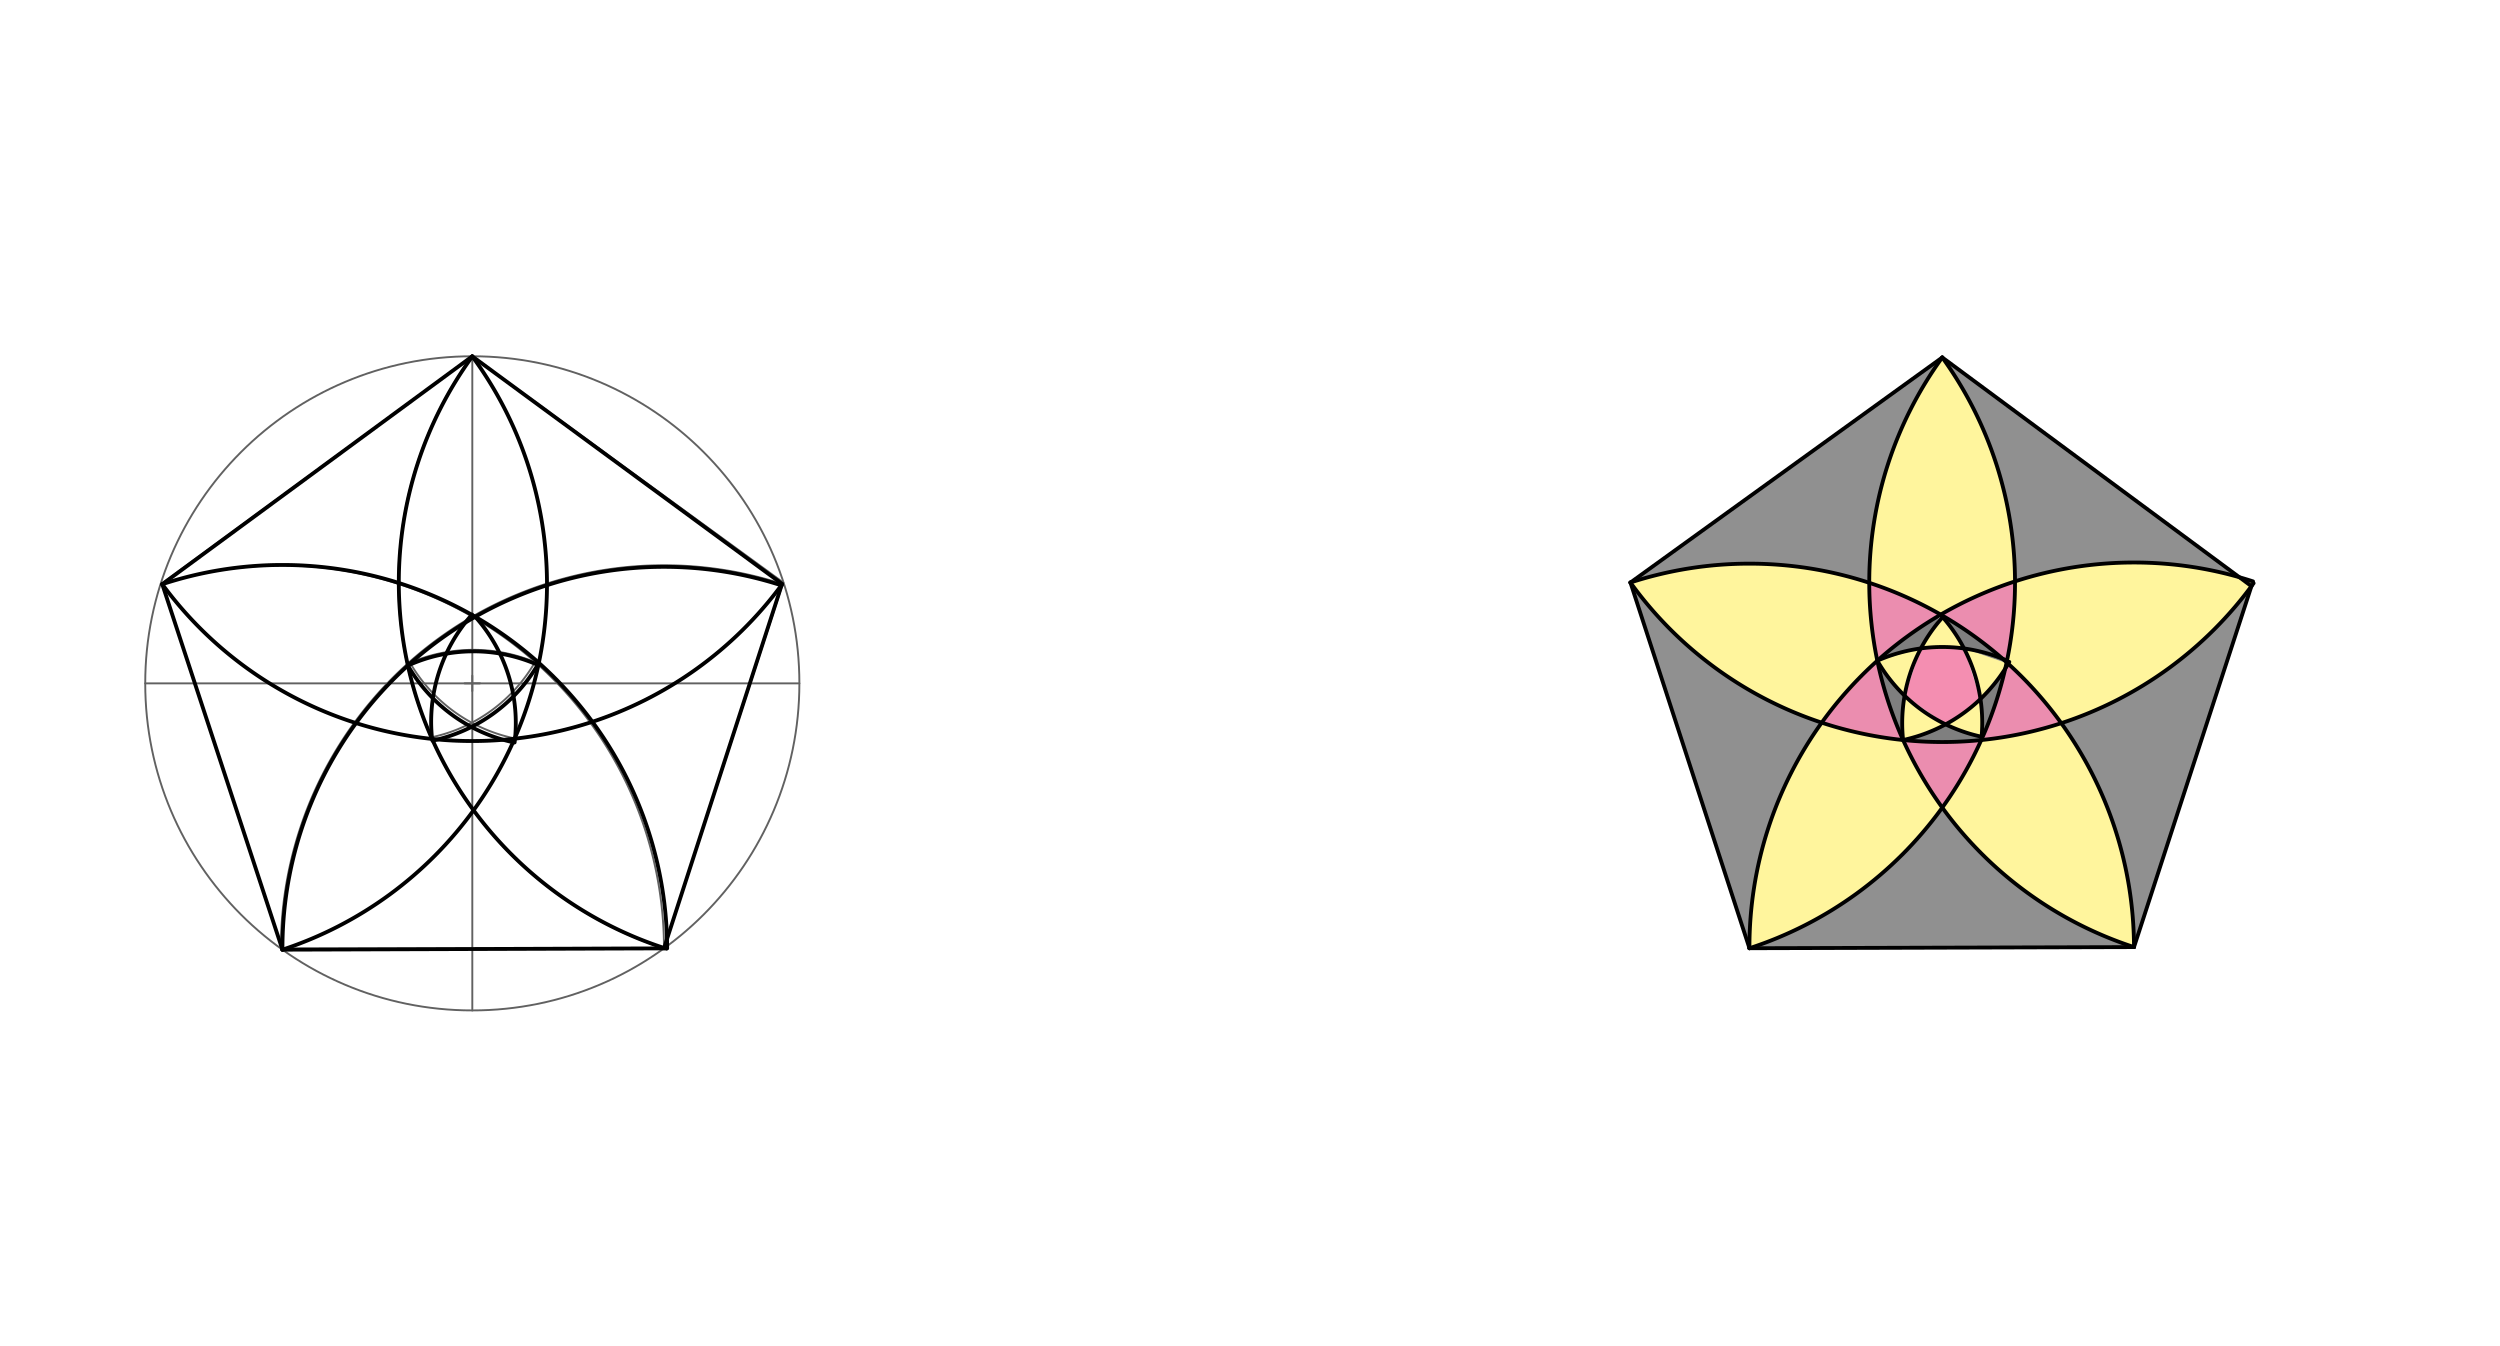<svg xmlns="http://www.w3.org/2000/svg" class="svg--1it" height="100%" preserveAspectRatio="xMidYMid meet" viewBox="0 0 1300 700" width="100%"><defs><marker id="marker-arrow" markerHeight="16" markerUnits="userSpaceOnUse" markerWidth="24" orient="auto-start-reverse" refX="24" refY="4" viewBox="0 0 24 8"><path d="M 0 0 L 24 4 L 0 8 z" stroke="inherit"></path></marker></defs><g class="aux-layer--1FB"></g><g class="main-layer--3Vd"><g class="element--2qn"><g fill="#FFEB3B" opacity="0.5"><path d="M 847.831 302.915 L 847.831 302.915 L 847.831 302.915 A 199.978 199.978 0 0 1 972.015 303.056 L 976.206 343.575 L 947.295 375.778 L 947.295 375.778 L 947.295 375.778 A 199.978 199.978 0 0 1 847.831 302.915 Z" stroke="none"></path></g></g><g class="element--2qn"><g fill="#FFEB3B" opacity="0.5"><path d="M 909.708 493.08 L 909.708 493.08 L 909.708 493.08 A 199.978 199.978 0 0 1 947.295 375.778 L 989.617 384.818 L 1009.985 419.95 L 1009.985 419.95 L 1009.985 419.95 A 199.978 199.978 0 0 1 909.708 493.08 Z" stroke="none"></path></g></g><g class="element--2qn"><g fill="#FFEB3B" opacity="0.5"><path d="M 1109.685 492.486 L 1109.685 492.486 L 1109.685 492.486 A 199.354 199.354 0 0 1 1009.985 419.95 L 1009.985 419.95 L 1009.985 419.95 A 199.978 199.978 0 0 0 1030.929 383.328 L 1030.607 384.792 L 1030.607 384.792 A 199.978 199.978 0 0 0 1071.862 376.044 L 1071.862 376.044 L 1071.862 376.044 A 199.978 199.978 0 0 1 1109.685 492.486 Z" stroke="none"></path></g></g><g class="element--2qn"><g fill="#FFEB3B" opacity="0.5"><path d="M 1170.751 304.816 L 1170.751 304.816 L 1170.751 304.816 A 199.978 199.978 0 0 1 1071.862 376.044 L 1071.862 376.044 L 1071.862 376.044 A 199.978 199.978 0 0 0 1044.282 345.157 L 1043.34 344.954 L 1043.34 344.954 A 199.978 199.978 0 0 0 1047.808 302.321 L 1047.808 302.321 L 1047.808 302.321 A 199.978 199.978 0 0 1 1171.562 302.321 Z" stroke="none"></path></g></g><g class="element--2qn"><g fill="#FFEB3B" opacity="0.5"><path d="M 1009.985 185.88 L 1009.985 185.88 L 1009.985 185.88 A 199.354 199.354 0 0 0 972.015 303.056 L 972.015 303.056 L 972.015 303.056 A 199.978 199.978 0 0 1 1009.183 319.597 L 1009.183 319.597 L 1009.183 319.597 A 199.978 199.978 0 0 1 1047.808 302.321 L 1047.808 302.321 L 1047.808 302.321 A 199.978 199.978 0 0 0 1009.985 185.88 Z" stroke="none"></path></g></g><g class="element--2qn"><g fill="#212121" opacity="0.5"><path d="M 847.831 302.915 L 1009.985 185.88 L 1009.985 185.88 L 1009.985 185.88 A 199.354 199.354 0 0 0 972.015 303.056 L 972.015 303.056 L 972.015 303.056 A 199.978 199.978 0 0 0 847.831 302.915 Z" stroke="none"></path></g></g><g class="element--2qn"><g fill="#212121" opacity="0.5"><path d="M 1009.985 185.88 L 1170.751 304.816 L 1171.562 302.321 L 1171.562 302.321 A 199.978 199.978 0 0 0 1047.808 302.321 L 1047.808 302.321 L 1047.808 302.321 A 199.978 199.978 0 0 0 1009.985 185.88 Z" stroke="none"></path></g></g><g class="element--2qn"><g fill="#212121" opacity="0.5"><path d="M 1109.685 492.486 L 1170.751 304.816 L 1170.751 304.816 L 1170.751 304.816 A 199.978 199.978 0 0 1 1071.862 376.044 L 1071.862 376.044 L 1071.862 376.044 A 199.978 199.978 0 0 1 1109.685 492.486 Z" stroke="none"></path></g></g><g class="element--2qn"><g fill="#212121" opacity="0.5"><path d="M 1109.685 492.486 L 909.708 493.08 L 909.708 493.08 L 909.708 493.08 A 199.978 199.978 0 0 0 1009.985 419.95 L 1009.985 419.95 L 1009.985 419.95 A 199.354 199.354 0 0 0 1109.685 492.486 Z" stroke="none"></path></g></g><g class="element--2qn"><g fill="#212121" opacity="0.5"><path d="M 909.708 493.08 L 847.831 302.915 L 847.831 302.915 L 847.831 302.915 A 199.978 199.978 0 0 0 947.295 375.778 L 947.295 375.778 L 947.295 375.778 A 199.978 199.978 0 0 0 909.708 493.08 Z" stroke="none"></path></g></g><g class="element--2qn"><g fill="#D81B60" opacity="0.5"><path d="M 947.295 375.778 L 947.295 375.778 L 947.295 375.778 A 199.978 199.978 0 0 1 976.206 343.575 L 976.206 343.575 L 976.206 343.575 A 199.354 199.354 0 0 0 989.617 384.818 L 989.617 384.818 L 989.617 384.818 A 199.978 199.978 0 0 1 947.295 375.778 Z" stroke="none"></path></g></g><g class="element--2qn"><g fill="#D81B60" opacity="0.5"><path d="M 1009.985 419.95 L 1009.985 419.95 L 1009.985 419.95 A 199.354 199.354 0 0 1 989.617 384.818 L 989.617 384.818 L 989.617 384.818 A 199.978 199.978 0 0 0 1030.607 384.792 L 1030.929 383.328 L 1030.929 383.328 A 199.978 199.978 0 0 1 1009.985 419.95 Z" stroke="none"></path></g></g><g class="element--2qn"><g fill="#D81B60" opacity="0.5"><path d="M 1071.862 376.044 L 1071.862 376.044 L 1071.862 376.044 A 199.978 199.978 0 0 1 1030.263 384.827 L 1030.263 384.827 L 1030.263 384.827 A 199.978 199.978 0 0 0 1043.34 344.954 L 1044.282 345.157 L 1044.282 345.157 A 199.978 199.978 0 0 1 1071.862 376.044 Z" stroke="none"></path></g></g><g class="element--2qn"><g fill="#D81B60" opacity="0.5"><path d="M 1047.808 302.321 L 1047.808 302.321 L 1047.808 302.321 A 199.978 199.978 0 0 0 1009.366 319.491 L 1010.518 320.37 L 1010.518 320.37 A 199.978 199.978 0 0 1 1044.282 345.157 L 1043.34 344.954 L 1043.34 344.954 A 199.978 199.978 0 0 0 1047.808 302.321 Z" stroke="none"></path></g></g><g class="element--2qn"><g fill="#D81B60" opacity="0.5"><path d="M 972.015 303.056 L 972.015 303.056 L 972.015 303.056 A 199.354 199.354 0 0 0 976.206 343.575 L 976.206 343.575 L 976.206 343.575 A 199.978 199.978 0 0 1 1009.183 319.597 L 1009.183 319.597 L 1009.183 319.597 A 199.978 199.978 0 0 0 972.015 303.056 Z" stroke="none"></path></g></g><g class="element--2qn"><g fill="#000000" opacity="0.5"><path d="M 989.617 384.818 L 989.617 384.818 L 989.617 384.818 A 83.636 83.636 0 0 0 1011.724 376.663 L 1011.724 376.663 L 1030.433 383.11 L 1030.607 384.792 L 1030.607 384.792 A 199.978 199.978 0 0 1 989.617 384.818 Z" stroke="none"></path></g></g><g class="element--2qn"><g fill="#000000" opacity="0.5"><path d="M 1030.433 383.11 L 1030.929 383.328 L 1030.929 383.328 A 199.978 199.978 0 0 0 1042.725 347.722 L 1042.725 347.722 L 1042.725 347.722 A 83.636 83.636 0 0 1 1029.844 363.477 L 1030.929 383.328 Z" stroke="none"></path></g></g><g class="element--2qn"><g fill="#000000" opacity="0.5"><path d="M 1010.195 320.922 L 1009.366 319.491 L 1009.366 319.491 A 199.978 199.978 0 0 0 976.206 343.575 L 998.847 337.184 L 1009.366 319.491 Z" stroke="none"></path></g></g><g class="element--2qn"><g fill="#000000" opacity="0.5"><path d="M 1010.195 320.922 L 1010.518 320.37 L 1010.518 320.37 A 199.978 199.978 0 0 1 1044.282 345.157 L 1021.309 337.21 L 1010.518 320.37 Z" stroke="none"></path></g></g><g class="element--2qn"><g fill="#000000" opacity="0.5"><path d="M 976.206 343.575 L 976.206 343.575 L 976.206 343.575 A 199.354 199.354 0 0 0 989.617 384.818 L 990.394 361.755 L 976.206 343.575 Z" stroke="none"></path></g></g><g class="element--2qn"><g fill="#FFEB3B" opacity="0.5"><path d="M 989.617 384.818 L 990.394 361.755 L 990.394 361.755 L 990.394 361.755 A 82.636 82.636 0 0 0 1011.724 376.663 L 989.617 384.818 Z" stroke="none"></path></g></g><g class="element--2qn"><g fill="#FFEB3B" opacity="0.5"><path d="M 1030.433 383.11 L 1011.724 376.663 L 1029.844 363.477 L 1030.433 383.11 Z" stroke="none"></path></g></g><g class="element--2qn"><g fill="#FFEB3B" opacity="0.5"><path d="M 1044.282 345.157 L 1021.309 337.21 L 1021.309 337.21 L 1021.309 337.21 A 83.46 83.46 0 0 1 1029.844 363.477 L 1044.282 345.157 Z" stroke="none"></path></g></g><g class="element--2qn"><g fill="#FFEB3B" opacity="0.5"><path d="M 1010.195 320.922 L 998.847 337.184 L 1021.309 337.21 L 1010.195 320.922 Z" stroke="none"></path></g></g><g class="element--2qn"><g fill="#FFEB3B" opacity="0.5"><path d="M 976.206 343.575 L 998.847 337.184 L 998.847 337.184 L 998.847 337.184 A 82.712 82.712 0 0 0 990.394 361.755 L 976.206 343.575 Z" stroke="none"></path></g></g><g class="element--2qn"><g fill="#E91E63" opacity="0.5"><path d="M 990.394 361.755 L 998.847 337.184 L 1021.309 337.21 L 1029.844 363.477 L 1011.724 376.663 L 990.394 361.755 Z" stroke="none"></path></g></g><g class="element--2qn"><g class="center--1s5"><line x1="241.6" y1="355.341" x2="249.6" y2="355.341" stroke="#616161" stroke-width="1" stroke-linecap="round"></line><line x1="245.6" y1="351.341" x2="245.6" y2="359.341" stroke="#616161" stroke-width="1" stroke-linecap="round"></line><circle class="hit--230" cx="245.6" cy="355.341" r="4" stroke="none" fill="transparent"></circle></g><circle cx="245.6" cy="355.341" fill="none" r="170.079" stroke="#616161" stroke-dasharray="none" stroke-width="1"></circle></g><g class="element--2qn"><line stroke="#616161" stroke-dasharray="none" stroke-linecap="round" stroke-width="1" x1="245.6" x2="415.679" y1="355.341" y2="355.341"></line></g><g class="element--2qn"><line stroke="#616161" stroke-dasharray="none" stroke-linecap="round" stroke-width="1" x1="245.6" x2="75.521" y1="355.341" y2="355.341"></line></g><g class="element--2qn"><line stroke="#616161" stroke-dasharray="none" stroke-linecap="round" stroke-width="1" x1="245.6" x2="245.6" y1="355.341" y2="185.262"></line></g><g class="element--2qn"><line stroke="#616161" stroke-dasharray="none" stroke-linecap="round" stroke-width="1" x1="245.6" x2="245.6" y1="355.341" y2="525.42"></line></g><g class="element--2qn"><line stroke="#616161" stroke-dasharray="none" stroke-linecap="round" stroke-width="1" x1="245.6" x2="84.218" y1="185.262" y2="303.296"></line></g><g class="element--2qn"><line stroke="#616161" stroke-dasharray="none" stroke-linecap="round" stroke-width="1" x1="84.218" x2="146.655" y1="303.296" y2="493.237"></line></g><g class="element--2qn"><line stroke="#616161" stroke-dasharray="none" stroke-linecap="round" stroke-width="1" x1="345.321" x2="407.272" y1="492.996" y2="302.897"></line></g><g class="element--2qn"><line stroke="#616161" stroke-dasharray="none" stroke-linecap="round" stroke-width="1" x1="407.272" x2="245.6" y1="302.897" y2="185.262"></line></g><g class="element--2qn"><line stroke="#616161" stroke-dasharray="none" stroke-linecap="round" stroke-width="1" x1="345.27" x2="146.655" y1="493.155" y2="493.237"></line></g><g class="element--2qn"><path d="M 345.27 493.155 A 199.227 199.227 0 0 0 84.38 303.793" fill="none" stroke="#616161" stroke-dasharray="none" stroke-linecap="round" stroke-width="1"></path></g><g class="element--2qn"><path d="M 345.27 493.155 A 200.107 200.107 0 0 1 245.465 185.164" fill="none" stroke="#616161" stroke-dasharray="none" stroke-linecap="round" stroke-width="1"></path></g><g class="element--2qn"><path d="M 146.043 493.237 A 199.227 199.227 0 0 1 407 303.734" fill="none" stroke="#616161" stroke-dasharray="none" stroke-linecap="round" stroke-width="1"></path></g><g class="element--2qn"><path d="M 84.382 303.793 A 200.051 200.051 0 0 0 406.734 303.539" fill="none" stroke="#616161" stroke-dasharray="none" stroke-linecap="round" stroke-width="1"></path></g><g class="element--2qn"><path d="M 245.465 185.164 A 200.051 200.051 0 0 1 146.298 494.021" fill="none" stroke="#616161" stroke-dasharray="none" stroke-linecap="round" stroke-width="1"></path></g><g class="element--2qn"><path d="M 211.715 345.323 A 83.609 83.609 0 0 1 280.234 345.192" fill="none" stroke="#616161" stroke-dasharray="none" stroke-linecap="round" stroke-width="1"></path></g><g class="element--2qn"><path d="M 224.383 384.101 A 82.953 82.953 0 0 1 245.177 320.294" fill="none" stroke="#616161" stroke-dasharray="none" stroke-linecap="round" stroke-width="1"></path></g><g class="element--2qn"><path d="M 267.659 383.98 A 82.264 82.264 0 0 1 213.156 344.518" fill="none" stroke="#616161" stroke-dasharray="none" stroke-linecap="round" stroke-width="1"></path></g><g class="element--2qn"><path d="M 224.316 383.411 A 82.137 82.137 0 0 0 278.319 344.12" fill="none" stroke="#616161" stroke-dasharray="none" stroke-linecap="round" stroke-width="1"></path></g><g class="element--2qn"><path d="M 267.659 383.98 A 83.746 83.746 0 0 0 246.598 319.751" fill="none" stroke="#616161" stroke-dasharray="none" stroke-linecap="round" stroke-width="1"></path></g><g class="element--2qn"><line stroke="#000000" stroke-dasharray="none" stroke-linecap="round" stroke-width="2" x1="345.27" x2="406.67" y1="493.155" y2="303.627"></line></g><g class="element--2qn"><line stroke="#000000" stroke-dasharray="none" stroke-linecap="round" stroke-width="2" x1="406.67" x2="245.559" y1="303.627" y2="185.292"></line></g><g class="element--2qn"><line stroke="#000000" stroke-dasharray="none" stroke-linecap="round" stroke-width="2" x1="245.559" x2="84.382" y1="185.292" y2="303.793"></line></g><g class="element--2qn"><line stroke="#000000" stroke-dasharray="none" stroke-linecap="round" stroke-width="2" x1="84.382" x2="146.874" y1="303.793" y2="493.833"></line></g><g class="element--2qn"><line stroke="#000000" stroke-dasharray="none" stroke-linecap="round" stroke-width="2" x1="345.27" x2="146.874" y1="493.155" y2="493.833"></line></g><g class="element--2qn"><path d="M 146.874 493.833 A 198.397 198.397 0 0 1 406.414 304.416" fill="none" stroke="#000000" stroke-dasharray="none" stroke-linecap="round" stroke-width="2"></path></g><g class="element--2qn"><path d="M 84.382 303.793 A 200.051 200.051 0 0 1 346.924 493.15" fill="none" stroke="#000000" stroke-dasharray="none" stroke-linecap="round" stroke-width="2"></path></g><g class="element--2qn"><path d="M 84.382 303.793 A 200.051 200.051 0 0 0 406.325 304.35" fill="none" stroke="#000000" stroke-dasharray="none" stroke-linecap="round" stroke-width="2"></path></g><g class="element--2qn"><path d="M 245.559 185.292 A 200.051 200.051 0 0 1 146.874 493.833" fill="none" stroke="#000000" stroke-dasharray="none" stroke-linecap="round" stroke-width="2"></path></g><g class="element--2qn"><path d="M 245.6 185.348 A 199.889 199.889 0 0 0 346.479 493.317" fill="none" stroke="#000000" stroke-dasharray="none" stroke-linecap="round" stroke-width="2"></path></g><g class="element--2qn"><path d="M 212.105 346.088 A 82.638 82.638 0 0 1 279.724 345.784" fill="none" stroke="#000000" stroke-dasharray="none" stroke-linecap="round" stroke-width="2"></path></g><g class="element--2qn"><path d="M 212.105 346.088 A 83.523 83.523 0 0 0 267.191 386.04" fill="none" stroke="#000000" stroke-dasharray="none" stroke-linecap="round" stroke-width="2"></path></g><g class="element--2qn"><path d="M 247.143 320.724 A 83.059 83.059 0 0 1 267.602 386.053" fill="none" stroke="#000000" stroke-dasharray="none" stroke-linecap="round" stroke-width="2"></path></g><g class="element--2qn"><path d="M 224.688 384.252 A 83.839 83.839 0 0 1 245.425 319.593" fill="none" stroke="#000000" stroke-dasharray="none" stroke-linecap="round" stroke-width="2"></path></g><g class="element--2qn"><path d="M 280.207 344.693 A 83.839 83.839 0 0 1 224.879 385.145" fill="none" stroke="#000000" stroke-dasharray="none" stroke-linecap="round" stroke-width="2"></path></g><g class="element--2qn"><path d="M 847.831 302.915 A 199.978 199.978 0 0 1 1109.685 492.486" fill="none" stroke="#000000" stroke-dasharray="none" stroke-linecap="round" stroke-width="2"></path></g><g class="element--2qn"><path d="M 909.708 493.08 A 199.978 199.978 0 0 1 1171.562 302.321" fill="none" stroke="#000000" stroke-dasharray="none" stroke-linecap="round" stroke-width="2"></path></g><g class="element--2qn"><path d="M 1009.985 185.88 A 199.354 199.354 0 0 0 1109.685 492.486" fill="none" stroke="#000000" stroke-dasharray="none" stroke-linecap="round" stroke-width="2"></path></g><g class="element--2qn"><path d="M 847.831 302.915 A 199.978 199.978 0 0 0 1171.876 303.28" fill="none" stroke="#000000" stroke-dasharray="none" stroke-linecap="round" stroke-width="2"></path></g><g class="element--2qn"><path d="M 909.708 493.08 A 199.978 199.978 0 0 0 1009.985 185.88" fill="none" stroke="#000000" stroke-dasharray="none" stroke-linecap="round" stroke-width="2"></path></g><g class="element--2qn"><line stroke="#000000" stroke-dasharray="none" stroke-linecap="round" stroke-width="2" x1="847.831" x2="909.708" y1="302.915" y2="493.08"></line></g><g class="element--2qn"><line stroke="#000000" stroke-dasharray="none" stroke-linecap="round" stroke-width="2" x1="847.831" x2="1009.985" y1="302.915" y2="185.88"></line></g><g class="element--2qn"><line stroke="#000000" stroke-dasharray="none" stroke-linecap="round" stroke-width="2" x1="1009.985" x2="1170.751" y1="185.88" y2="304.816"></line></g><g class="element--2qn"><line stroke="#000000" stroke-dasharray="none" stroke-linecap="round" stroke-width="2" x1="1170.751" x2="1109.685" y1="304.816" y2="492.486"></line></g><g class="element--2qn"><line stroke="#000000" stroke-dasharray="none" stroke-linecap="round" stroke-width="2" x1="1109.685" x2="909.708" y1="492.486" y2="493.08"></line></g><g class="element--2qn"><path d="M 976.206 343.575 A 83.512 83.512 0 0 1 1043.817 343.598" fill="none" stroke="#000000" stroke-dasharray="none" stroke-linecap="round" stroke-width="2"></path></g><g class="element--2qn"><path d="M 989.617 384.818 A 82.712 82.712 0 0 1 1010.4 320.694" fill="none" stroke="#000000" stroke-dasharray="none" stroke-linecap="round" stroke-width="2"></path></g><g class="element--2qn"><path d="M 1030.263 384.827 A 83.46 83.46 0 0 0 1009.091 319.681" fill="none" stroke="#000000" stroke-dasharray="none" stroke-linecap="round" stroke-width="2"></path></g><g class="element--2qn"><path d="M 989.617 384.818 A 83.636 83.636 0 0 0 1044.834 344.194" fill="none" stroke="#000000" stroke-dasharray="none" stroke-linecap="round" stroke-width="2"></path></g><g class="element--2qn"><path d="M 976.206 343.575 A 82.636 82.636 0 0 0 1030.62 383.151" fill="none" stroke="#000000" stroke-dasharray="none" stroke-linecap="round" stroke-width="2"></path></g></g><g class="snaps-layer--2PT"></g><g class="temp-layer--rAP"></g></svg>